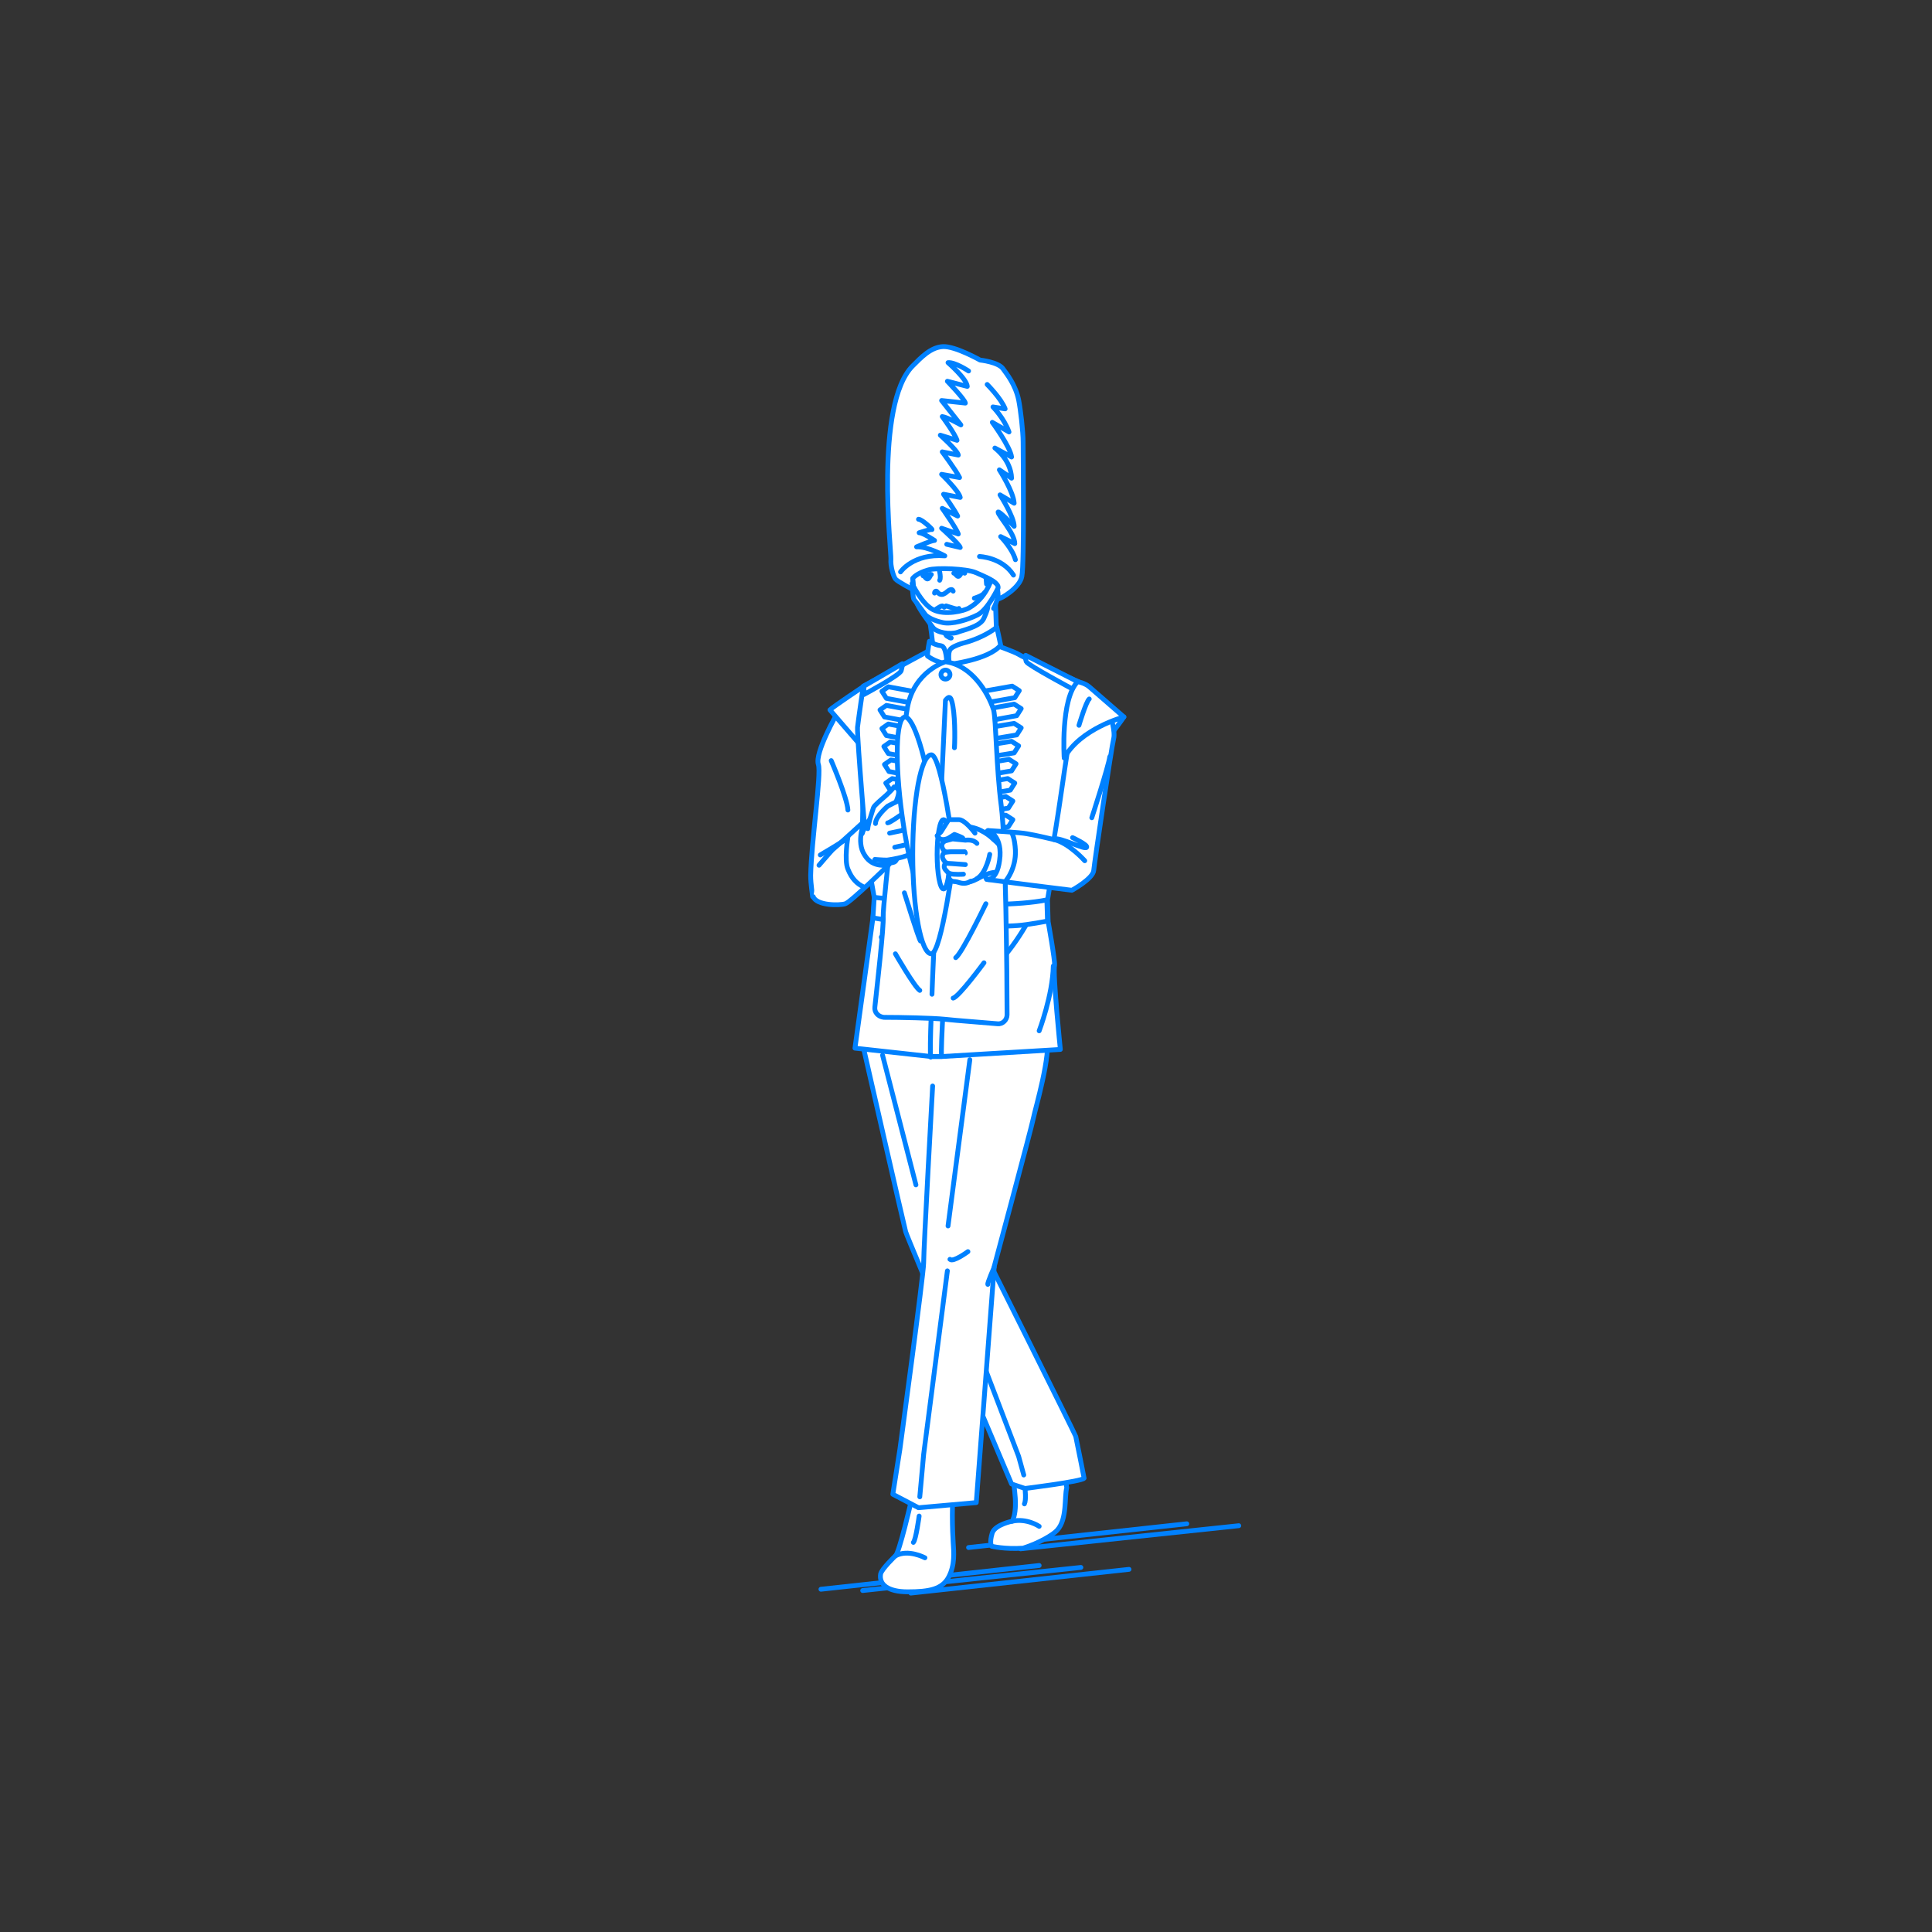 <?xml version="1.0" encoding="utf-8"?>
<!-- Generator: Adobe Illustrator 22.0.1, SVG Export Plug-In . SVG Version: 6.00 Build 0)  -->
<svg version="1.1" id="レイヤー_1" xmlns="http://www.w3.org/2000/svg" xmlns:xlink="http://www.w3.org/1999/xlink" x="0px"
	 y="0px" viewBox="0 0 301 301" style="enable-background:new 0 0 301 301;" xml:space="preserve">
<rect x="0" y="0" width="301" height="301" fill="#333333" stroke="none"/>
<style type="text/css">
	.st0{fill:none;}
	.st1{fill:none;stroke:#0081FF;stroke-width:0.75;stroke-linecap:round;stroke-linejoin:round;stroke-miterlimit:10;}
	.st2{fill:#FFFFFF;stroke:#0081FF;stroke-width:0.75;stroke-linecap:round;stroke-linejoin:round;stroke-miterlimit:10;}
</style>
<g id="guide">
</g>
<rect y="1" class="st0" width="300" height="300"/>
<g>
	<line class="st1" x1="141.9" y1="248.2" x2="175.9" y2="244.5"/>
	<line class="st1" x1="134.4" y1="247.8" x2="168.4" y2="244.2"/>
	<line class="st1" x1="127.9" y1="247.6" x2="161.9" y2="243.9"/>
	<g>
		<line class="st1" x1="159" y1="241.3" x2="193" y2="237.7"/>
		<line class="st1" x1="150.9" y1="241.1" x2="184.9" y2="237.4"/>
	</g>
	<g>
		<g>
			<path class="st2" d="M157.7,237c0,0-2.6,0.5-3.1,1.8c-0.5,1.6-0.1,2.1-0.1,2.1s2,0.5,4.9,0.3c2.5-0.8,4.7-2.1,5.3-2.8
				c1.6-1.7,1.1-5.3,1.5-6.6c-0.1-0.7-0.3-2.6-1.9-5.6l-5.3-6.1c0,0-3.2,1.7-3.2,2.3C155.9,223.1,159.5,233.6,157.7,237z"/>
			<path class="st2" d="M134.4,162.7c0,0,6.4,28.1,6.7,29.2c0.3,1.1,15.8,37.6,16.5,39.3l2.1,0.7c0,0,8.9-1.1,9.2-1.6
				c0,0-1.1-5.6-1.3-6.5c-0.1-0.4-14.5-29.2-14.5-29.2s-4-32.4-5.2-33S138.1,159.1,134.4,162.7z"/>
			<path class="st2" d="M161.9,237.8c0,0-1.9-1.3-4.2-0.8"/>
			<path class="st2" d="M159.7,232c0,0,0.2,1.7-0.1,2.3"/>
			<polyline class="st2" points="147.9,198.6 158.7,226.9 159.5,229.8 			"/>
		</g>
		<g>
			<path class="st2" d="M142,233.7c0,0-1.9,8.3-2.5,8.7c0,0-2.1,2-2.3,2.8c-0.3,1.7,1.2,2.8,4.2,2.8c3.4,0,5.4-0.4,6.4-2.3
				c1-1.9,0.8-3.9,0.7-5.4c-0.1-1.5-0.3-6.6,0.2-9.3l-5.8-0.9L142,233.7z"/>
			<path class="st2" d="M145.3,169.2c0,0-1.4,25.2-1.4,27.6c0,1.7-3.7,29-3.7,29l-1.1,7l4,2.1l9-0.8l2.8-36.8c0,0,5.8-21.6,6.1-23.1
				c0.3-1.5,2.8-9.9,2.1-12.8c-0.6-2.9-11.8-9-13.1-8.1"/>
			<path class="st2" d="M144.1,242.7c0,0-2.6-1.4-4.6-0.3"/>
			<polyline class="st2" points="147.6,198 143.9,226.6 143.3,233.2 			"/>
			<path class="st2" d="M150.8,195c0,0-2.3,1.7-2.8,1.2"/>
			<line class="st1" x1="151.1" y1="165.1" x2="147.7" y2="191"/>
			<path class="st2" d="M143.2,236.2c0,0-0.5,3.7-0.9,4.1"/>
		</g>
		<path class="st2" d="M130.4,111.2c0,0-3.5,6.1-2.9,7.9c0.5,1.4-1.1,12-1.2,17.3c0,1.4,0.3,3,0.3,3.3c0.9,0,3.9-2.7,4.8-3
			c0.9-0.3,2.9-3.5,2.9-4.2s0.3-16,0.3-16S131.4,110.9,130.4,111.2z"/>
		<path class="st2" d="M134.6,106.9c0,0-4.8,3.2-5.3,3.7l5.7,6.6C135,117.3,135.1,107.7,134.6,106.9z"/>
		<path class="st2" d="M154.8,100.4c0,0,3.2,1.1,4,1.6c1.1,0.7,9.2,4.2,9.2,4.2s-2.3,17.9-2.3,18.5s-2.5,15.5-2.5,15.5l0.1,3.4
			c0,0,1.1,6.1,1,6.8c-0.3,1.4,0.9,13.1,0.9,13.1l-18.4,1.1H145c0,0-10.9-1.2-11.8-1.3l2.8-20.3c0,0,0.3-2.7,0.2-3.2
			c-1.2-6.7-1.1-6.2-1.1-6.2s-1.6-18.6-1.5-20.3c0.2-1.7,0.9-6.4,0.9-6.4l10.2-5.5l5.7,1.3L154.8,100.4z"/>
		<path class="st2" d="M144.2,92.7c0,0,1.5,8.4,1.1,9.4c0,0,3.3,1,5.2,0.7c1.8-0.3,4.8-3,4.8-3l-0.3-8.6
			C155,91.2,144.5,92.9,144.2,92.7z"/>
		<g>
			<path class="st2" d="M146.3,110.3c0,0-0.1,0-0.1,0l-8.1-1.5l-0.7-1.1l1-0.7l8.1,1.5c0.5,0.1,0.8,0.6,0.7,1.1
				C147.1,110,146.7,110.3,146.3,110.3z"/>
			<path class="st2" d="M146,113.2c0,0-0.1,0-0.1,0l-8.1-1.5l-0.7-1.1l1-0.7l8.1,1.5c0.5,0.1,0.8,0.6,0.7,1.1
				C146.8,112.8,146.4,113.2,146,113.2z"/>
			<path class="st2" d="M146.3,116.1c0,0-0.1,0-0.1,0l-8.1-1.5l-0.7-1.1l1-0.7l8.1,1.5c0.5,0.1,0.8,0.6,0.7,1.1
				C147.1,115.8,146.7,116.1,146.3,116.1z"/>
			<path class="st2" d="M146.6,118.9c0,0-0.1,0-0.1,0l-8.1-1.5l-0.7-1.1l1-0.7l8.1,1.5c0.5,0.1,0.8,0.6,0.7,1.1
				C147.4,118.6,147,118.9,146.6,118.9z"/>
			<path class="st2" d="M146.7,121.7c0,0-0.1,0-0.1,0l-8.1-1.5l-0.7-1.1l1-0.7l8.1,1.5c0.5,0.1,0.8,0.6,0.7,1.1
				C147.5,121.4,147.1,121.7,146.7,121.7z"/>
			<path class="st2" d="M146.9,124.6c0,0-0.1,0-0.1,0l-8.1-1.5L138,122l1-0.7l8.1,1.5c0.5,0.1,0.8,0.6,0.7,1.1
				C147.7,124.3,147.3,124.6,146.9,124.6z"/>
			<path class="st2" d="M147.3,127.5c0,0-0.1,0-0.1,0L139,126l-0.7-1.1l1-0.7l8.1,1.5c0.5,0.1,0.8,0.6,0.7,1.1
				C148,127.1,147.7,127.5,147.3,127.5z"/>
			<path class="st2" d="M147.3,130.3c0,0-0.1,0-0.1,0l-8.1-1.5l-0.7-1.1l1-0.7l8.1,1.5c0.5,0.1,0.8,0.6,0.7,1.1
				C148,130,147.7,130.3,147.3,130.3z"/>
			<path class="st2" d="M147.2,133.1c0,0-0.1,0-0.1,0l-7.6-1.4l-0.7-1.1l1-0.7l7.6,1.4c0.5,0.1,0.8,0.6,0.7,1.1
				C148,132.8,147.6,133.1,147.2,133.1z"/>
			<path class="st2" d="M146.9,135.8c0,0-0.1,0-0.1,0l-6.5-1.1l-0.7-1.1l1-0.8l6.5,1.1c0.5,0.1,0.8,0.6,0.7,1.1
				C147.7,135.5,147.3,135.8,146.9,135.8z"/>
		</g>
		<g>
			<path class="st2" d="M147.9,110.5l10.2-1.8l0.7-1.1l-1.1-0.7l-10.2,1.8C147.1,108.8,147.9,110.6,147.9,110.5z"/>
			<path class="st2" d="M148,113.4l10.4-1.9l0.7-1.1l-1.1-0.7l-10.4,1.9C147.2,111.7,147.9,113.5,148,113.4z"/>
			<path class="st2" d="M147.6,116.3l10.8-1.8l0.7-1.1l-1.1-0.7l-10.8,1.8C146.8,114.6,147.5,116.3,147.6,116.3z"/>
			<path class="st2" d="M147.4,119l10.6-1.7l0.7-1.1l-1.1-0.7l-10.6,1.7C146.6,117.3,147.3,119,147.4,119z"/>
			<path class="st2" d="M146.5,122l11.1-1.9l0.7-1.1l-1.1-0.7l-11.1,1.9C145.7,120.3,146.5,122,146.5,122z"/>
			<path class="st2" d="M146.4,125l11-1.9l0.7-1.1l-1.1-0.7l-11,1.9C145.6,123.2,146.4,125,146.4,125z"/>
			<path class="st2" d="M146.3,127.7l10.8-1.8l0.7-1.1l-1.1-0.7l-10.8,1.8C145.5,126,146.2,127.7,146.3,127.7z"/>
			<path class="st2" d="M146.5,130.6l10.6-1.8l0.7-1.1l-1.1-0.7l-10.6,1.8C145.6,128.9,146.4,130.6,146.5,130.6z"/>
			<path class="st2" d="M146.2,133.3l10.5-1.7l0.7-1.1l-1.1-0.7l-10.5,1.7C145.4,131.6,146.2,133.3,146.2,133.3z"/>
			<path class="st2" d="M146.4,135.9l9.2-1.4l0.8-1.1l-1.1-0.8l-9.2,1.4C145.6,134.2,146.3,135.9,146.4,135.9z"/>
		</g>
		<path class="st2" d="M145,164.7c-0.2-1.2,0.2-9.9,0.6-18.3c0.1-2,0.2-3.6,0.2-3.8c0-0.9-0.3-7.1-0.3-7.9
			c-0.1-0.8,0.1-8.3,0.2-10.9c0.1-1.5,0-7,0.3-11.8c0.3-3.7,1-7.1,1.1-9.1l1.9,0.1c-0.1,1.8-0.8,5.3-1.1,9.2
			c-0.4,4.8-0.3,10.3-0.3,11.7c-0.1,2.6-0.2,10.8-0.2,10.8c-0.1,2.5,0.3,7.1,0.3,7.8c0,0.3-0.1,1.4-0.2,3.9c-0.2,5.3-1,17-0.8,18.2
			H145z"/>
		<path class="st2" d="M144.8,99.9c0,0,0.8,0.6,1.8,0.7c0.9,0.1,0.9,2.8,0.9,2.8s-1.5-0.1-3-1.2C144.5,101.4,144.8,99.9,144.8,99.9z
			"/>
		<path class="st2" d="M155.3,97.7c-0.2,0.2-2,1.6-4.9,2.4c-0.4,0.1-1.1,0.3-1.7,0.6c-0.4,0.2-0.7,0.4-0.8,0.8c-0.2,0.6,0,2,0,2
			s6.2-0.7,8-3L155.3,97.7z"/>
		<path class="st1" d="M129.5,118.5c0,0,2.5,5.8,2.6,7.7"/>
		<line class="st1" x1="137.5" y1="164.4" x2="142.7" y2="184.6"/>
		<path class="st1" d="M160.9,142.2c0,0-3.1,6.4-7.5,9.8"/>
		<path class="st1" d="M137.3,146c0,0,1.7,6,3.1,6.9"/>
		<path class="st2" d="M167.9,106.2l-8.1-4.1c0,0-0.1,0.5,0.1,1c0.2,0.5,7.3,4.3,7.3,4.3L167.9,106.2z"/>
		<path class="st2" d="M134.6,106.9l6-3.5c0,0,0,0.4-0.2,1.1c-0.2,0.7-5.8,3.7-5.8,3.7V106.9z"/>
		<path class="st2" d="M147.3,98.5c0,0-0.1,0.5,0.4,0.7c0.5,0.3,0.5,0.2,0.5,0.2"/>
		<path class="st2" d="M154.8,94.8c1.1-2.1,1.3-5.5,1.3-5.5s0.1-6-3.4-6.7s-7.3-0.3-8.8,1.3c-1.5,1.6-2,3.6-1.8,5.3
			c0,0.2,0.3,3.8,0.8,4.9c0.5,1.1,2.1,3.2,2.4,3.6c0.6,0.9,2.8,1.2,3.9,0.8c0.7-0.3,3.3-0.8,4-2c0.2-0.4,0.7-1.5,0.7-2"/>
		<path class="st2" d="M143.4,88.5c0,0,1.3-0.5,1.9-0.3"/>
		<path class="st2" d="M150.8,88.2c0,0-1.5-0.7-2.2-0.4C148,88.1,148,88,148,88"/>
		<path class="st2" d="M146.2,88.3c0,0,0.5,1.6,0.2,2.1"/>
		<path class="st2" d="M145.6,92.4c0-0.3,0.3-0.4,0.4-0.2c0.2,0.2,0.4,0.5,0.9,0.4c0.5-0.2,0.6-0.4,0.9-0.6c0.5-0.3,0.6-0.1,0.7,0.1
			"/>
		<path class="st1" d="M143.8,89.7c0,0,1.1-0.3,1.3-0.2"/>
		<path class="st1" d="M148.6,89.3c0,0,1.1-0.3,1.7,0"/>
		<path class="st1" d="M145.2,95c0,0,0.2,0.1,0.3,0.1c0.1,0,1-0.7,1.3-0.7c0.3,0.1,0.3,0.2,0.3,0.2l0.3-0.2c0,0,1,0.3,1.3,0.4
			s0.7,0.1,0.7,0"/>
		<path class="st1" d="M146.2,96.1c0,0,0.8-0.3,1-0.3c0.2,0,1,0.1,1,0.1"/>
		<path class="st2" d="M142.3,86.7c0,0,2.5-1.8,6-1.9c2.3,0,4.1,0.4,4.1,0.4l0.1,1.5l0.9,0.7l0.3,3.6l0.4-0.3l0.9-1.9
			c0,0,0.6,4.2,0.6,4c0-0.1,1.4-3.7,1.3-5c-0.1-1.3-0.8-5.7-4.2-6.1c-3.4-0.4-7.3-0.6-8.8,0.7C141.1,84,142,85.9,142.3,86.7z"/>
		<path class="st2" d="M154.7,92.8c0,0,0.6,0,0.7-0.5s0-1.3,0-1.7c0-0.4,0.4-1.1,0.5-1.7c0.1-0.6-0.6-0.7-0.6-0.7
			c-0.6,0-1.2,2.4-1.2,2.4"/>
		<path class="st1" d="M148.9,89.5c0,0,0.2,0.3,0.4,0.3s0.4-0.4,0.4-0.4"/>
		<path class="st1" d="M144.1,89.9c0,0,0.2,0.3,0.4,0.3s0.4-0.4,0.4-0.4"/>
		<path class="st1" d="M161.9,160.6c0,0,2.1-5.5,2.2-10.1"/>
		<path class="st2" d="M163.1,140.2c-9.1,1.8-26.9-0.4-26.9-0.4l-0.2,3.2c0,0,7.6,1.3,10.9,1.4c3.5,0.1,10.6-0.1,11.6-0.2
			c1.6-0.1,4.7-0.7,4.7-0.7L163.1,140.2z"/>
		<g>
			<path class="st2" d="M142.3,91.9c0,0-2.5-1.3-2.8-1.7s-0.8-2-0.7-3.1c0.1-0.8-2.6-24.1,3.4-30.1c1.3-1.3,2.8-2.9,4.7-3
				c1.9-0.1,5.8,2.1,5.8,2.1s2.9,0.3,3.6,1.4c0.5,0.7,1.9,2.4,2.4,4.8c0.3,1.5,0.7,4.9,0.7,6.6s0.2,18.9-0.2,20.9
				c-0.3,1.8-3.4,3.6-3.7,3.5c0,0,0.1-1.5-0.4-2.4c-0.3-0.5-1.7-1.1-3.1-1.7c-1.4-0.6-6.1-0.8-7.4-0.4c-1.8,0.5-2.4,1.3-2.4,1.3
				L142.3,91.9z"/>
			<path class="st1" d="M140.3,89.1c0,0,2-2.9,6.9-2.5c0,0-2.7-1.5-4.4-1.4c0,0,2.3-1,2.8-1c0,0-1.8-1.2-2.4-1.2c0,0,1.8-0.6,2-0.5
				c0.2,0.1-1.5-1.6-2.1-1.6"/>
			<path class="st1" d="M150.9,57.8c0,0-2.1-1.4-3.2-1.3c0,0,2.9,2.5,3,3.7l-3.1-0.8c0,0,2.7,2.8,2.8,3.4l-3.7-0.4l3,3.8
				c0,0-2.1-1.2-2.9-1.3c0,0,2,2.7,2.3,3.7l-2.6-0.8c0,0,2.7,2.4,2.8,3.1l-2.5-0.5c0,0,2.1,2.8,2.7,4l-2.8-0.5c0,0,2.7,2.6,2.9,3.6
				L147,77c0,0,1.7,2.4,2.2,3.4l-2.4-1.2c0,0,2.2,3.1,2.5,4l-2.6-0.9c0,0,2.8,2.5,2.9,3l-2.1-0.5"/>
			<path class="st1" d="M153.8,59.9c0,0,2.2,2.2,2.8,3.8l-1.9-0.3c0,0,1.7,1.7,2.5,3.9l-2.6-1.5c0,0,2.8,3.8,3,5.4l-2.6-1.4
				c0,0,2.5,1.8,2.6,4.7l-1.9-1.3c0,0,2.2,3.4,2.3,5.2l-2.2-1.3c0,0,2.2,3.4,2.2,4.9c0,0-2.5-2.6-2.5-2.2c0,0.5,2.6,3.3,2.6,4.9
				l-2.2-1.1c0,0,1.8,1.8,2.3,3.6"/>
			<path class="st1" d="M152.6,86.7c0,0,3.5,0.1,5.3,2.9"/>
		</g>
		<g>
			<path class="st2" d="M147.3,103.1c0,0-4.8,1.4-5.9,7c-0.7,3.6-3.9,30.7-3.8,32.7c0.1,1.6-0.9,10.4-1.3,14.1
				c-0.1,0.8,0.5,1.5,1.4,1.6c2.6,0,7.6,0.1,9.5,0.3c1.8,0.2,6,0.5,8.2,0.7c0.8,0.1,1.5-0.6,1.5-1.4c0-5.9-0.2-27.2-0.9-32.5
				c-0.8-6.1-0.8-13.4-1.2-15C153.9,107.8,151.3,103.6,147.3,103.1z"/>
			<circle class="st2" cx="147.3" cy="105.1" r="0.7"/>
			<path class="st1" d="M145.2,154.9c0-1.6,2.1-45.8,2.1-45.8c0.2-0.2,0.7-1,1,0.2c0.5,1.8,0.5,5.6,0.4,7.2"/>
			<path class="st1" d="M153.6,140.8c0,0-3.7,7.7-4.7,8.4"/>
			<path class="st1" d="M153.3,150c0,0-3.9,5.3-4.8,5.5"/>
			<path class="st1" d="M140.9,139.1c0,0,2.2,7.1,2.5,7.5"/>
			<path class="st1" d="M139.5,148.6c0,0,3,5.2,3.8,5.7"/>
		</g>
		<g>
			<g>
				<path class="st2" d="M134.1,135.9c0,0,1.5-1.2,2.1-1.2c0.6,0,2.6-0.2,2.8-0.3s0.7,0.1,0.9-1.3c0.2-1.4,0.4-5.2-0.1-5.8
					c-0.5-0.6-0.7-1.7-2.1-1.6c-1.4,0.1-3.3,3.7-3.3,4s-1.9,2-1.9,2L134.1,135.9z"/>
				<path class="st2" d="M138.8,127.2c1-2,1-1.7,0.8-2.3c0,0,0.5-1.1,0.4-1.7c-0.1-0.5-0.7-0.6-0.7-0.6c-0.6,0.8-1.8,1.8-1.8,1.8
					s-1.3,1.1-1.4,1.4s-0.9,2.7-0.9,3.3"/>
				<g>
					<path class="st2" d="M136.4,128.3c0-1.1,1.9-2.7,1.9-2.7s1.5-0.8,1.9-0.9c0.4,0,0.9,0.3,1,0.7c0.2,0.4-0.2,1-0.2,1s0.7,0,0.8,1
						c0,0.5-0.2,1-0.2,1s0.4,0.2,0.8,0.8c0.4,0.5-0.2,1.6-0.2,1.6c0.5,0.1,0.4,1.6,0,2c-0.8,0.8-4,1.2-4,1.2c-0.7,0-1.9-0.1-1.9-0.1
						"/>
					<path class="st1" d="M141.1,126.5l-1.1,0.7c0,0-1.4,1-1.7,1"/>
					<polyline class="st1" points="141.7,128.4 140.5,129.4 138.6,129.8 					"/>
					<polyline class="st1" points="142.3,130.8 141.2,131.6 139.4,132 					"/>
				</g>
			</g>
			<path class="st2" d="M126.7,139.7c0.5,1.4,4.1,1.4,5,1.1c0.9-0.3,6.8-6.1,6.8-6.1s-2.5,0.7-3.8-1.5c-1.4-2.1,0-5.3,0-5.3
				s-3.8,3.5-5,4.5c-0.3,0.3-2.1,2.4-2.1,2.4"/>
			<path class="st1" d="M132.1,130.4c0,0-0.6,3.6,0,5c0.6,1.5,1.4,2.3,2.5,2.8"/>
			<path class="st1" d="M127.8,133.2c0,0,3.4-2,3.9-2.4"/>
			
				<ellipse transform="matrix(0.991 -0.137 0.137 0.991 -15.958 20.703)" class="st2" cx="142.9" cy="126.7" rx="2.5" ry="15.1"/>
		</g>
		<g>
			<path class="st2" d="M175.1,111.7c0,0-3.1,4.6-4.9,5.4c-1.8,0.8-3.1,0.9-3.1,0.9s2.4-4.6,3.7-5S175.1,111.7,175.1,111.7z"/>
			<g>
				<g>
					<path class="st2" d="M148.7,133.1c0,0-2,15.5-3.6,15.5s-2.9-6.9-2.9-15.5s1.3-15.5,2.9-15.5S148.7,133.1,148.7,133.1z"/>
					<ellipse class="st2" cx="147" cy="133.1" rx="1" ry="5.4"/>
				</g>
				<g>
					<path class="st2" d="M153.9,129.4c0,0-1.5,1.2-1.5,3s1.3,4.6,1.3,4.6s2.1,0.5,2.6-1.7C157.2,131.4,153.9,129.4,153.9,129.4z"/>
					<path class="st2" d="M154.8,130.8c0,0-1.4-1.5-3.4-1.9c-0.9-0.2-1.6-0.3-1.6-0.3s-1.5,0.6-1.3,2.4s0.9,5.2,1.1,5.6
						s0.3,0.8,1.3,0.8c1,0,2.4-1.4,4.2-1.5C155.2,135.9,158.1,133.4,154.8,130.8z"/>
					<path class="st2" d="M151.9,129.8c0,0-1.6-2.2-2.6-2.1c-0.2,0-1.5,0-1.5,0l-1.2,1.9l-0.6,0.6c0,0,0.3,0.6,0.9,0.6s1-0.3,1-0.3
						l0.8-0.5c0,0,1.4,0.5,1.3,0.6"/>
					<path class="st2" d="M150.4,132.9l-1.4-0.1l-1.2,0c0,0-0.7,0.1-1-0.7c-0.3-0.8,0.5-1.1,0.5-1.1l1.1-0.3c0,0,1.9,0.2,2,0.2
						s1.2-0.2,1.8,0.5"/>
					<path class="st2" d="M151.2,137.3c-0.9,0.6-1.7,0.2-2.1,0.1c-0.4-0.1-0.6,0-0.9-0.2c-0.6-0.3-0.3-1.1-0.3-1.1s-0.1,0-0.6-0.6
						s0.1-1.1,0.1-1.1s-0.1,0.1-0.5-0.6c-0.3-0.7,0.3-1,0.3-1s0.6-0.1,1-0.1c0.4,0,2.1,0,2.1,0"/>
					<path class="st2" d="M150.4,134.7l-1.4-0.1c0,0-1.3-0.1-1.6-0.1"/>
					<path class="st2" d="M150.1,136.2c0,0-1.5,0.1-2.1-0.1"/>
					<path class="st1" d="M154.2,133.1c0,0-0.5,2.9-2,3.8"/>
					<path class="st2" d="M173,111.5c0,0,0.8,2.5,0.5,3.6s-3,19.3-3.1,20.5c-0.1,1.3-3.4,3.1-3.4,3.1s-11.4-1.4-13.2-1.7
						c0,0,1.7,0.3,2-3.6c0.2-3.3-1.8-4-1.8-4s5.1,0.3,6,0.5c1.3,0.2,4.2,0.9,4.2,0.9s0.6-3.6,0.9-5.7c0.3-2.2,1.3-8.7,1.3-8.7
						S171.1,110.6,173,111.5z"/>
					<path class="st2" d="M169,134.1c0,0-2.5-2.8-4.8-3.3"/>
					<path class="st2" d="M167.1,130.5c0,0,2.4,1.1,2.2,1.5c-0.2,0.5-4.1-1.6-5.1-1.3"/>
					<path class="st2" d="M157.7,129.9c0,0,0.4,0.7,0.5,2.6c0.1,2.8-1.4,4.6-1.4,4.6"/>
				</g>
				<path class="st2" d="M167.9,106.2c0,0,1.1,0.2,1.8,0.8s5.4,4.7,5.4,4.7s-6.8,1.8-9.3,6.4C165.8,118.2,165.2,108.9,167.9,106.2z"
					/>
				<path class="st1" d="M168.1,113c0,0,1.1-3.7,1.6-4.1"/>
			</g>
			<path class="st2" d="M170.1,127.4c0,0,2.6-8,2.8-9.5"/>
		</g>
		<path class="st1" d="M151.8,93.2c0,0,1.4-0.4,1.6-0.9"/>
		<path class="st1" d="M153.9,200.1c-0.1-0.2,1-2.7,1-2.7"/>
		<path class="st2" d="M142.1,90.9c0,0,1.5,3.2,3.3,4.1s4.8,0.2,5.6-0.3c2.6-1.5,3.4-4.3,3.4-4.3s1.2,0.5,1.1,1.2
			c0,0-1.6,3.4-3.2,4.2s-4,1.5-5.4,1.2s-2.3-0.8-2.7-1.2c-0.4-0.5-1.6-2.2-1.8-2.4S142.1,90.9,142.1,90.9z"/>
	</g>
</g>
</svg>
